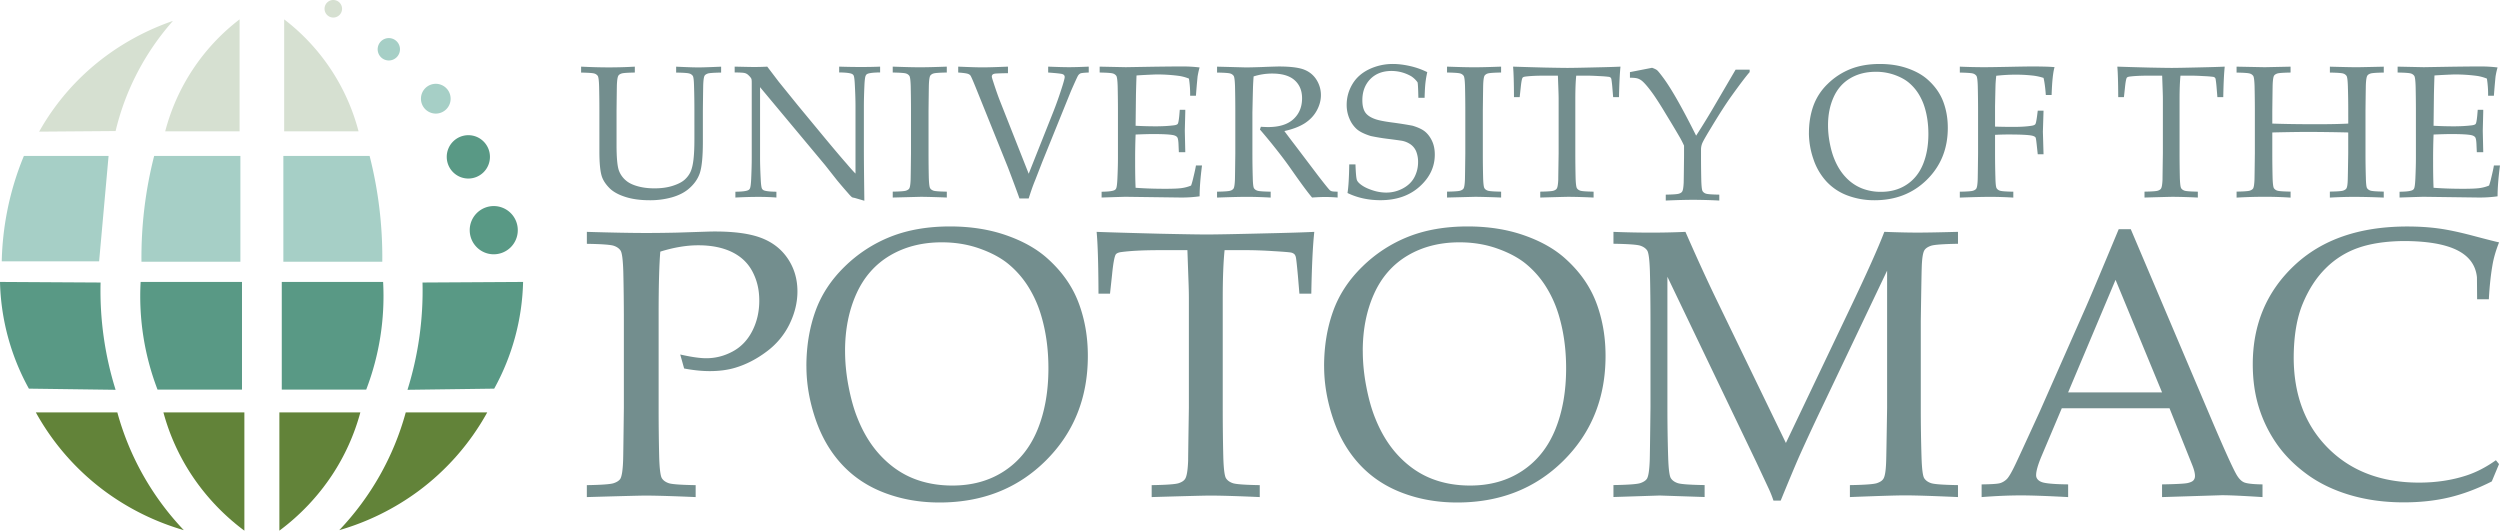 <svg width="212" height="45" fill="none" xmlns="http://www.w3.org/2000/svg"><g clip-path="url(#a)"><path d="M36.955 9.633a1.26 1.26 0 0 0 1.258-1.263 1.26 1.26 0 0 0-1.258-1.263 1.26 1.26 0 0 0-1.258 1.263 1.26 1.26 0 0 0 1.258 1.263Z" fill="#A6CFC6"/><path d="M39.716 15.14a1.835 1.835 0 0 0 1.831-1.838c0-1.015-.82-1.838-1.831-1.838a1.835 1.835 0 0 0-1.832 1.838c0 1.015.82 1.838 1.832 1.838Zm2.154 6.424a2.041 2.041 0 0 0 2.038-2.045 2.04 2.04 0 0 0-2.038-2.045 2.041 2.041 0 0 0-2.038 2.045c0 1.13.913 2.045 2.038 2.045Z" fill="#599985"/><path d="M32.972 5.128a.948.948 0 0 0 .946-.949.948.948 0 0 0-.946-.949.948.948 0 0 0-.946.95c0 .523.424.948.946.948Z" fill="#A6CFC6"/><path d="M28.263 1.488a.743.743 0 0 0 0-1.488.743.743 0 0 0-.741.744c0 .411.332.744.741.744Zm-13.598.286a21.794 21.794 0 0 0-3.137 4.619 21.47 21.47 0 0 0-1.725 4.72l-6.483.05a20.273 20.273 0 0 1 3.87-4.924c2.774-2.582 5.684-3.848 7.476-4.467l-.001.002Zm5.653-.134v9.495H14.01a17.513 17.513 0 0 1 6.31-9.495h-.002Z" fill="#D6E0D1"/><path d="M20.723 45V34.973h-6.865a18.272 18.272 0 0 0 2.41 5.333A18.812 18.812 0 0 0 20.723 45Z" fill="#628339"/><path d="M13.07 13.223h7.315v8.971h-8.388a34.767 34.767 0 0 1 1.075-8.971h-.002Zm-3.863 0H2.026a24.593 24.593 0 0 0-1.408 4.642 24.98 24.98 0 0 0-.47 4.297h8.257l.802-8.94Z" fill="#A6CFC6"/><path d="M8.529 23.956a28.143 28.143 0 0 0 1.274 9.099l-7.353-.098A19.648 19.648 0 0 1 0 23.908l8.529.05v-.002Z" fill="#599985"/><path d="M3.039 34.973H9.95a23.355 23.355 0 0 0 2.206 5.354 23.545 23.545 0 0 0 3.432 4.63 21.207 21.207 0 0 1-6.666-3.28 20.85 20.85 0 0 1-5.882-6.704Z" fill="#628339"/><path d="M35.829 23.956a28.145 28.145 0 0 1-1.274 9.099l7.353-.098a19.648 19.648 0 0 0 2.45-9.049l-8.53.05v-.002Z" fill="#599985"/><path d="M41.32 34.973h-6.913a23.356 23.356 0 0 1-2.206 5.354 23.545 23.545 0 0 1-3.431 4.63 21.206 21.206 0 0 0 6.666-3.28 20.849 20.849 0 0 0 5.881-6.704h.002Z" fill="#628339"/><path d="M11.926 23.908h8.595v9.128h-7.163a22.121 22.121 0 0 1-1.432-9.128Z" fill="#599985"/><path d="M24.097 1.64v9.495h6.307a17.51 17.51 0 0 0-6.31-9.495h.003Z" fill="#D6E0D1"/><path d="M23.691 45V34.973h6.866a18.273 18.273 0 0 1-2.41 5.333A18.812 18.812 0 0 1 23.69 45Z" fill="#628339"/><path d="M31.345 13.223h-7.316v8.971h8.389a34.767 34.767 0 0 0-1.075-8.971h.002Z" fill="#A6CFC6"/><path d="M32.488 23.908h-8.594v9.128h7.162a22.121 22.121 0 0 0 1.432-9.128Z" fill="#599985"/><path d="M49.278 6.151v-.5c.846.042 1.633.063 2.359.063s1.468-.02 2.196-.062v.5c-.613.01-.986.037-1.121.08-.136.045-.227.105-.273.185-.067.103-.108.356-.126.758-.005.105-.015.844-.03 2.218v2.89c0 1.12.072 1.86.214 2.216.142.357.37.653.682.887.238.178.56.32.964.426.405.107.857.16 1.355.16.582 0 1.097-.07 1.548-.215.452-.145.79-.317 1.017-.524.226-.205.395-.436.506-.69.112-.256.192-.607.242-1.051.05-.447.074-1.01.074-1.692V9.393c0-.708-.01-1.4-.03-2.077-.011-.494-.045-.787-.105-.879a.531.531 0 0 0-.292-.203c-.136-.043-.508-.07-1.121-.08v-.5c.856.04 1.481.062 1.876.062.359 0 1.004-.021 1.938-.062v.5c-.618.01-.992.037-1.124.08-.132.045-.225.105-.277.184-.062.104-.1.357-.116.758-.005.105-.016.844-.031 2.22v2.616c0 1.287-.09 2.184-.268 2.694-.179.51-.508.961-.986 1.352-.358.291-.818.519-1.381.679a6.77 6.77 0 0 1-1.874.243c-.8 0-1.491-.095-2.078-.286-.588-.19-1.034-.44-1.34-.75-.305-.31-.516-.627-.63-.949-.146-.427-.218-1.143-.218-2.148V9.395c0-.708-.008-1.4-.024-2.077-.015-.495-.053-.788-.113-.879a.535.535 0 0 0-.288-.203c-.133-.043-.509-.07-1.125-.081V6.15ZM62.361 16.75v-.492c.545-.005.904-.046 1.075-.126a.293.293 0 0 0 .156-.148c.052-.103.088-.377.109-.82.03-.687.046-1.281.046-1.781V7.018c0-.172-.01-.284-.031-.336-.041-.093-.136-.205-.28-.336a.674.674 0 0 0-.323-.16c-.121-.024-.393-.038-.813-.043V5.65c.867.02 1.41.031 1.634.031.38 0 .755-.01 1.13-.03l.973 1.28 1.612 1.992L70 11.767c.752.906 1.358 1.62 1.815 2.14.29.344.534.615.731.813V9.01c0-.51-.019-1.11-.055-1.797-.02-.433-.054-.702-.1-.805a.327.327 0 0 0-.164-.148c-.172-.072-.527-.112-1.066-.117V5.65c.613.02 1.233.031 1.86.031.593 0 1.13-.01 1.613-.03v.492c-.54.005-.894.045-1.066.117a.285.285 0 0 0-.156.157c-.052.1-.088.372-.109.82-.03.687-.046 1.278-.046 1.772v3.757c0 .76.014 2.18.04 4.257l-.802-.234-.187-.04a.277.277 0 0 1-.086-.046 2.994 2.994 0 0 1-.295-.312 40.26 40.26 0 0 1-.95-1.11l-1.004-1.273-5.52-6.616v5.991c0 .51.02 1.111.055 1.804.021.432.055.697.102.797a.322.322 0 0 0 .163.157c.171.072.527.112 1.066.117v.493c-.457-.037-.96-.055-1.51-.055-.603 0-1.258.018-1.963.055h-.004Zm17.929-.499v.5a74.798 74.798 0 0 0-2.18-.062l-2.406.062v-.5c.613-.01.986-.038 1.121-.082.136-.044.229-.106.28-.185.062-.103.101-.356.117-.758.005-.108.015-.85.03-2.219V9.39c0-.708-.008-1.4-.023-2.078-.016-.494-.053-.787-.114-.878a.534.534 0 0 0-.288-.203c-.132-.043-.508-.071-1.124-.081v-.5c.99.036 1.756.055 2.296.055.541 0 1.283-.017 2.289-.055v.5c-.618.01-.992.038-1.124.08a.513.513 0 0 0-.277.185c-.062.103-.101.357-.117.758-.005.105-.015.844-.03 2.219v3.617c0 .708.008 1.399.023 2.07.016.495.054.79.114.884.06.094.156.164.288.207.132.045.507.072 1.125.083v-.002Zm6.16.577c-.157-.453-.481-1.328-.974-2.625l-2.647-6.568c-.28-.698-.455-1.101-.522-1.211a.402.402 0 0 0-.194-.149c-.115-.051-.4-.093-.857-.125v-.5c.94.041 1.633.062 2.08.062.42 0 1.134-.02 2.14-.062v.555c-.633.01-1 .024-1.102.04-.101.015-.172.044-.21.089a.23.23 0 0 0-.058.152c0 .056.036.193.108.406.223.693.417 1.25.584 1.671l2.436 6.17 2.033-5.116c.295-.734.578-1.533.848-2.398.113-.37.171-.599.171-.687 0-.126-.067-.208-.202-.25-.103-.036-.503-.08-1.199-.132v-.5c.783.031 1.374.047 1.767.047.393 0 .963-.016 1.674-.047v.5c-.395.015-.63.041-.71.077a.528.528 0 0 0-.217.219c-.046.078-.239.5-.577 1.266l-2.43 6-.598 1.538c-.126.307-.227.574-.304.798-.078.224-.163.484-.258.78h-.786.003Zm6.966-.078v-.492c.544-.005.903-.046 1.075-.126a.293.293 0 0 0 .156-.148c.052-.103.088-.377.108-.82.031-.687.047-1.281.047-1.78V9.391c0-.708-.009-1.4-.024-2.078-.016-.494-.054-.787-.114-.878a.534.534 0 0 0-.288-.203c-.132-.044-.508-.071-1.125-.081v-.5l2.218.046 2.35-.04c1.127-.015 1.944-.023 2.452-.023s.999.029 1.456.086a6.313 6.313 0 0 0-.172.773 62.8 62.8 0 0 0-.14 1.625h-.491a8.476 8.476 0 0 0-.102-1.452 3.602 3.602 0 0 0-.942-.243 14.113 14.113 0 0 0-1.745-.109c-.125 0-.401.01-.832.031-.431.02-.74.04-.927.055-.02.58-.036 1.12-.047 1.625l-.03 2.64a33.04 33.04 0 0 0 1.673.047c.619 0 1.146-.03 1.582-.086.166-.02.273-.062.319-.126.046-.064.087-.275.125-.64l.047-.547h.467v.148l-.04 1.625.04 1.819h-.545l-.024-.53c-.01-.386-.044-.626-.104-.719-.06-.093-.174-.158-.339-.195-.295-.062-.868-.093-1.72-.093-.348 0-.841.014-1.48.04a51.81 51.81 0 0 0-.04 2.32c0 .963.015 1.695.04 2.195.747.057 1.587.086 2.515.086.66 0 1.13-.02 1.41-.062.28-.041.539-.112.778-.212.061-.162.125-.38.187-.656.113-.463.189-.813.226-1.047h.514c-.136 1.052-.203 1.924-.203 2.616a11.14 11.14 0 0 1-1.627.102l-4.648-.062c-.067 0-.747.02-2.04.062h.004Zm9.791-10.598v-.5l.927.024 1.495.04c.295 0 .756-.01 1.379-.031a69.25 69.25 0 0 1 1.409-.047c.991 0 1.714.088 2.168.265.454.178.806.466 1.055.864.248.397.374.832.374 1.3 0 .438-.117.873-.35 1.304-.234.43-.572.79-1.017 1.079-.444.285-1.021.508-1.732.663.131.182.436.589.919 1.218l1.962 2.592c.559.724.887 1.128.98 1.211a.455.455 0 0 0 .141.078c.077.026.249.04.513.04v.499a13.47 13.47 0 0 0-1.035-.047c-.295 0-.683.016-1.13.047-.338-.391-.903-1.154-1.698-2.29a32.308 32.308 0 0 0-1.167-1.578 47.275 47.275 0 0 0-1.557-1.898l.077-.234c.27.015.476.024.615.024.944 0 1.66-.224 2.149-.672.488-.448.731-1.039.731-1.772 0-.641-.209-1.15-.63-1.527-.42-.377-1.055-.566-1.907-.566-.534 0-1.059.08-1.572.243-.021.28-.036.544-.047.788-.005.073-.024.83-.055 2.274v3.468c0 .708.011 1.399.031 2.07.01.495.045.79.105.884.06.093.156.164.292.207.135.045.508.072 1.121.083v.5a36.558 36.558 0 0 0-2.033-.063c-.498 0-1.336.02-2.515.062v-.5c.613-.01.986-.037 1.121-.082a.5.5 0 0 0 .28-.184c.062-.104.101-.357.117-.758.005-.109.015-.85.031-2.219V9.393c0-.708-.009-1.4-.024-2.077-.016-.494-.054-.787-.114-.879a.534.534 0 0 0-.288-.203c-.132-.043-.508-.07-1.125-.08l.004-.002Zm11.061 10.216c.082-.5.132-1.309.148-2.428h.528c.026.76.069 1.209.129 1.347.06.137.204.285.433.44.228.157.534.297.918.42a3.67 3.67 0 0 0 1.113.184 2.95 2.95 0 0 0 1.447-.364c.441-.241.762-.56.965-.953.202-.392.304-.813.304-1.26a2.39 2.39 0 0 0-.152-.891 1.373 1.373 0 0 0-.463-.605 1.929 1.929 0 0 0-.771-.324 47.417 47.417 0 0 0-1.152-.156 17.125 17.125 0 0 1-1.471-.243c-.539-.167-.937-.362-1.192-.586a2.454 2.454 0 0 1-.618-.884 2.93 2.93 0 0 1-.236-1.18c0-.615.159-1.193.478-1.738.32-.544.792-.968 1.417-1.27a4.63 4.63 0 0 1 2.036-.452c.441 0 .922.06 1.444.177a6.46 6.46 0 0 1 1.459.517 8.699 8.699 0 0 0-.156.918c-.031.284-.055.701-.071 1.254h-.528c-.016-.803-.04-1.24-.071-1.313a1.98 1.98 0 0 0-.529-.508 3.353 3.353 0 0 0-1.673-.453c-.752 0-1.353.231-1.803.69-.448.46-.673 1.059-.673 1.792 0 .443.081.784.242 1.027.161.241.448.436.864.58.285.1.752.192 1.4.278.649.086 1.233.177 1.752.277.487.147.848.319 1.081.519.234.2.426.463.577.789.151.325.227.706.227 1.144 0 1.035-.428 1.938-1.285 2.708-.856.77-1.964 1.155-3.323 1.155-1.029 0-1.959-.203-2.795-.61v.002Zm13.027-.117v.5a74.814 74.814 0 0 0-2.181-.062l-2.405.062v-.5c.613-.01.986-.038 1.121-.082.136-.044.229-.106.28-.185.062-.103.101-.356.117-.758.005-.108.015-.85.031-2.219V9.39c0-.708-.009-1.4-.024-2.078-.016-.494-.053-.787-.114-.878a.534.534 0 0 0-.288-.203c-.132-.043-.508-.071-1.124-.081v-.5c.99.036 1.756.055 2.297.055.54 0 1.282-.017 2.288-.055v.5c-.618.01-.992.038-1.124.08a.513.513 0 0 0-.277.185c-.062.103-.101.357-.117.758-.005.105-.015.844-.031 2.219v3.617c0 .708.009 1.399.025 2.07.015.495.053.79.113.884.06.094.156.164.288.207.132.045.508.072 1.125.083v-.002Zm1.572-8.015h-.482c-.005-1.244-.031-2.107-.077-2.586.564.02 1.452.047 2.662.078.981.02 1.635.03 1.963.03.353 0 1.17-.015 2.451-.046.929-.02 1.607-.041 2.033-.062-.062.584-.103 1.445-.126 2.586h-.497l-.062-.75a9.971 9.971 0 0 0-.086-.773.264.264 0 0 0-.067-.133.319.319 0 0 0-.129-.062 9.156 9.156 0 0 0-.777-.062c-.447-.026-.8-.04-1.06-.04h-.949c-.052.5-.077 1.176-.077 2.023v4.57c0 .708.008 1.399.024 2.07.015.495.053.79.113.884.06.094.156.164.288.207.133.045.509.072 1.125.083v.5a51.574 51.574 0 0 0-2.095-.063c-.202 0-1.011.021-2.429.062v-.5c.618-.01.994-.037 1.13-.082.135-.043.226-.105.273-.184.067-.104.108-.357.125-.758 0-.109.01-.85.031-2.219V8.455c0-.22-.005-.459-.015-.719l-.047-1.32h-1.16c-.67 0-1.202.027-1.597.078-.125.016-.204.05-.242.102-.057.09-.108.372-.156.85l-.086.79h-.002Zm9.352-1.644v-.477l1.876-.367c.208.073.35.142.427.207.078.065.242.265.491.598.37.494.795 1.17 1.278 2.024.482.854.995 1.831 1.541 2.928a65.86 65.86 0 0 0 1.69-2.765l1.658-2.835h1.191v.21c-.285.317-.81 1.008-1.572 2.07-.441.616-1.015 1.508-1.72 2.68-.442.723-.69 1.167-.747 1.331a1.416 1.416 0 0 0-.086.465v.601c0 .708.009 1.4.024 2.07.016.495.053.79.113.885a.527.527 0 0 0 .289.206c.132.045.508.073 1.124.083v.5a45.85 45.85 0 0 0-2.195-.062c-.618 0-1.374.02-2.344.062v-.5c.613-.01.986-.038 1.121-.083.136-.043.227-.105.273-.184.067-.103.108-.357.126-.758.005-.108.015-.85.03-2.219v-.914a10.15 10.15 0 0 0-.319-.633 83.04 83.04 0 0 0-.795-1.343l-.513-.844a28.984 28.984 0 0 0-.903-1.421c-.379-.541-.694-.93-.943-1.165a1.212 1.212 0 0 0-.424-.274c-.147-.052-.377-.077-.688-.077l-.003.001Zm15.179 4.683c0-.824.124-1.584.369-2.281a4.903 4.903 0 0 1 1.226-1.883 5.797 5.797 0 0 1 1.938-1.26c.721-.285 1.547-.426 2.476-.426.857 0 1.634.12 2.335.363.7.241 1.275.562 1.723.961.448.398.804.836 1.063 1.31.197.354.354.77.47 1.25.117.479.175.992.175 1.538 0 1.756-.587 3.216-1.763 4.383-1.176 1.166-2.659 1.75-4.448 1.75a6.427 6.427 0 0 1-2.281-.398 4.637 4.637 0 0 1-1.791-1.184 5.233 5.233 0 0 1-1.112-1.905 6.853 6.853 0 0 1-.382-2.215l.002-.003Zm1.619-.648c0 .494.05.997.148 1.507.098.51.223.951.374 1.32.249.625.575 1.149.977 1.574a3.79 3.79 0 0 0 1.348.937 4.329 4.329 0 0 0 1.646.302c.836 0 1.562-.203 2.18-.614.618-.408 1.078-.983 1.382-1.726.304-.742.455-1.596.455-2.566 0-.829-.108-1.592-.326-2.29a4.836 4.836 0 0 0-.537-1.159 4.015 4.015 0 0 0-.799-.906c-.309-.258-.71-.476-1.203-.653a4.68 4.68 0 0 0-1.597-.265c-.826 0-1.548.184-2.171.554-.624.37-1.092.905-1.406 1.606-.315.701-.471 1.493-.471 2.379Zm11.176-4.475v-.5a52.24 52.24 0 0 0 2.009.046c.39 0 1.087-.01 2.094-.03 1.006-.021 1.686-.032 2.04-.032.379 0 .724.004 1.038.013.315.006.598.022.852.043-.13.442-.213 1.231-.249 2.366h-.491c-.046-.63-.112-1.114-.194-1.452a4.61 4.61 0 0 0-1.001-.206 12.476 12.476 0 0 0-1.382-.068c-.523 0-1.066.031-1.627.093-.031.281-.052.545-.062.79-.005.14-.019.737-.04 1.787v1.735c.582.016 1.096.024 1.542.024.659 0 1.186-.034 1.581-.101.151-.026.247-.07.292-.13.045-.06.093-.279.144-.66l.062-.483h.491l-.055 1.78.055 1.915h-.491l-.055-.5c-.057-.567-.099-.872-.125-.913-.041-.072-.141-.127-.295-.164-.296-.067-.965-.101-2.009-.101-.369 0-.747.01-1.137.03v1.579c0 .708.011 1.399.031 2.07.011.495.045.79.105.884a.51.51 0 0 0 .292.207c.136.044.508.072 1.121.082v.5a31.389 31.389 0 0 0-1.969-.062c-.587 0-1.442.02-2.568.062v-.5c.612-.01.985-.038 1.121-.082.135-.043.228-.105.279-.185.062-.103.102-.356.117-.758.005-.108.016-.849.031-2.218V9.395c0-.708-.009-1.4-.024-2.077-.015-.495-.053-.787-.113-.879a.532.532 0 0 0-.289-.203c-.132-.043-.508-.07-1.124-.081l.003-.003Zm13.915 2.084h-.483c-.005-1.244-.031-2.107-.077-2.586.565.02 1.452.047 2.663.078.98.02 1.634.03 1.962.03.354 0 1.171-.015 2.451-.046.929-.02 1.607-.041 2.033-.062-.062.584-.103 1.445-.125 2.586h-.498l-.062-.75a9.433 9.433 0 0 0-.086-.773.25.25 0 0 0-.067-.133.32.32 0 0 0-.128-.062 9.2 9.2 0 0 0-.778-.062c-.446-.026-.8-.04-1.059-.04h-.95c-.051.5-.077 1.176-.077 2.023v4.57c0 .708.009 1.399.024 2.07.016.495.053.79.113.884.06.094.157.164.289.207.132.045.508.072 1.124.083v.5a51.487 51.487 0 0 0-2.094-.063c-.203 0-1.011.021-2.429.062v-.5c.618-.01.994-.037 1.129-.082.136-.043.227-.105.273-.184.067-.104.108-.357.126-.758 0-.109.01-.85.03-2.219V8.455c0-.22-.005-.459-.015-.719l-.046-1.32h-1.161c-.669 0-1.202.027-1.597.078-.125.016-.204.05-.242.102-.056.09-.108.372-.156.85l-.086.79h-.001Zm9.553-2.085v-.5l2.383.047 2.196-.046v.5c-.618.01-.992.037-1.124.08-.133.045-.225.105-.277.185-.062.103-.101.356-.117.758-.005.105-.015.844-.031 2.218v1.086c1.022.036 2.268.055 3.738.055 1.126 0 2.026-.018 2.702-.055V9.393c0-.708-.01-1.4-.031-2.077-.015-.494-.053-.787-.113-.879a.533.533 0 0 0-.289-.203c-.132-.043-.508-.07-1.124-.08v-.5c1.116.03 1.882.046 2.297.046.156 0 .913-.015 2.273-.046v.5c-.613.01-.985.037-1.121.08-.136.045-.227.105-.273.184-.067.104-.108.357-.125.758-.006.104-.016.843-.031 2.217v3.614c0 .708.01 1.398.031 2.07.01.494.044.788.104.881a.53.53 0 0 0 .292.207c.136.045.508.072 1.121.083v.508a61.87 61.87 0 0 0-2.46-.062c-.68 0-1.384.02-2.11.062v-.508c.618-.01.993-.038 1.125-.083.132-.045.225-.105.276-.183.067-.103.107-.356.117-.756.005-.108.019-.847.039-2.215v-1.778a168.288 168.288 0 0 0-3.308-.046c-.82 0-1.863.015-3.13.046v1.778c0 .708.009 1.397.025 2.067.015.494.053.787.113.882a.53.53 0 0 0 .288.207c.132.044.507.072 1.125.082v.509a32.693 32.693 0 0 0-2.165-.071c-.81 0-1.614.024-2.414.07v-.508c.613-.01.986-.037 1.121-.082.136-.045.228-.105.28-.185.062-.103.101-.356.117-.757.005-.11.015-.848.031-2.218V9.393c0-.708-.009-1.4-.024-2.075-.016-.495-.054-.788-.114-.879a.534.534 0 0 0-.288-.203c-.132-.043-.508-.07-1.125-.081V6.15Zm13.822 10.599v-.492c.544-.005.903-.046 1.075-.126a.294.294 0 0 0 .156-.148c.052-.103.088-.377.108-.82.031-.687.047-1.281.047-1.78V9.391c0-.708-.009-1.4-.024-2.078-.016-.494-.054-.787-.114-.878a.534.534 0 0 0-.288-.203c-.132-.044-.508-.071-1.125-.081v-.5l2.218.046 2.351-.04c1.126-.015 1.943-.023 2.451-.023s.999.029 1.456.086a6.313 6.313 0 0 0-.172.773 62.8 62.8 0 0 0-.14 1.625h-.491a8.476 8.476 0 0 0-.102-1.452 3.603 3.603 0 0 0-.942-.243 14.108 14.108 0 0 0-1.744-.109c-.126 0-.402.01-.833.031-.431.02-.74.04-.927.055-.021.58-.036 1.12-.046 1.625l-.031 2.64a33.04 33.04 0 0 0 1.673.047c.619 0 1.146-.03 1.582-.086.166-.02.273-.062.319-.126.046-.064.087-.275.125-.64l.047-.547h.467v.148l-.04 1.625.04 1.819h-.545l-.024-.53c-.01-.386-.046-.626-.104-.719-.06-.093-.174-.158-.339-.195-.295-.062-.868-.093-1.72-.093-.348 0-.841.014-1.48.04a52.15 52.15 0 0 0-.039 2.32c0 .963.014 1.695.039 2.195.747.057 1.587.086 2.515.086.66 0 1.13-.02 1.41-.062.28-.041.539-.112.778-.212.061-.162.125-.38.187-.656.113-.463.189-.813.226-1.047h.514c-.136 1.052-.203 1.924-.203 2.616a11.14 11.14 0 0 1-1.627.102l-4.648-.062c-.067 0-.747.02-2.039.062h.003ZM49.766 20.675v-1.013c2.113.064 3.785.095 5.016.095.82 0 1.693-.01 2.618-.031l2.477-.08c.273-.01.526-.015.758-.015 1.672 0 2.987.184 3.943.555.956.37 1.703.957 2.24 1.765.538.808.805 1.728.805 2.762 0 .928-.223 1.851-.67 2.77a6.37 6.37 0 0 1-1.95 2.334c-.85.639-1.74 1.095-2.666 1.37-.631.189-1.345.283-2.145.283-.673 0-1.4-.074-2.177-.222l-.332-1.187c.936.212 1.672.317 2.208.317.788 0 1.538-.193 2.247-.577.71-.384 1.262-.964 1.657-1.738.395-.773.592-1.63.592-2.568 0-.94-.192-1.725-.575-2.459-.384-.732-.968-1.288-1.75-1.667-.784-.379-1.733-.569-2.849-.569-1 0-2.072.18-3.219.538-.094 1.118-.142 2.87-.142 5.256v7.977c0 1.435.015 2.834.048 4.195.03 1.002.108 1.598.228 1.788.12.19.316.33.584.42.267.09 1.028.145 2.28.166v1.012c-1.946-.084-3.376-.127-4.29-.127-.358 0-2.004.043-4.938.127V41.14c1.241-.02 1.998-.075 2.271-.165.273-.09.462-.213.568-.372.127-.21.205-.722.237-1.535.01-.222.031-1.719.064-4.496v-7.328c0-1.435-.016-2.839-.048-4.21-.031-1.003-.108-1.595-.229-1.781-.121-.184-.315-.322-.583-.412-.268-.09-1.029-.145-2.28-.165h.002Zm18.616 10.384c0-1.668.25-3.208.749-4.622.5-1.414 1.327-2.685 2.484-3.816a11.735 11.735 0 0 1 3.928-2.556c1.46-.575 3.133-.863 5.016-.863 1.736 0 3.314.245 4.733.736 1.42.49 2.584 1.14 3.494 1.946.91.808 1.627 1.692 2.153 2.651.4.719.717 1.563.954 2.533.237.971.356 2.01.356 3.118 0 3.555-1.192 6.516-3.573 8.88-2.383 2.363-5.387 3.545-9.015 3.545-1.651 0-3.191-.269-4.621-.808-1.43-.537-2.64-1.337-3.628-2.398-.989-1.061-1.74-2.348-2.256-3.862-.515-1.514-.772-3.01-.772-4.488l-.002.004Zm3.28-1.314c0 1.002.1 2.02.301 3.054.2 1.033.452 1.926.758 2.675.504 1.266 1.163 2.329 1.979 3.19.815.86 1.725 1.494 2.73 1.9 1.004.407 2.116.61 3.335.61 1.693 0 3.166-.413 4.418-1.242 1.251-.828 2.185-1.995 2.8-3.498.614-1.504.923-3.237.923-5.201 0-1.678-.221-3.223-.663-4.637a9.769 9.769 0 0 0-1.088-2.352 8.035 8.035 0 0 0-1.617-1.836c-.627-.522-1.439-.963-2.438-1.321-1-.359-2.077-.538-3.234-.538-1.672 0-3.14.376-4.402 1.123-1.262.75-2.211 1.835-2.848 3.253-.637 1.42-.955 3.026-.955 4.82h.002Zm22.468-4.843h-.978c-.01-2.522-.064-4.269-.158-5.24 1.147.043 2.944.095 5.396.158 1.988.043 3.313.064 3.976.064.714 0 2.37-.03 4.968-.095 1.881-.041 3.255-.084 4.117-.127-.127 1.182-.211 2.928-.253 5.24h-1.009l-.127-1.52c-.084-.917-.143-1.44-.174-1.567a.535.535 0 0 0-.133-.269.647.647 0 0 0-.261-.127c-.148-.031-.673-.074-1.578-.128a38.332 38.332 0 0 0-2.146-.079h-1.925c-.104 1.013-.157 2.38-.157 4.1v9.26c0 1.434.015 2.833.048 4.194.03 1.002.108 1.598.228 1.788.12.19.316.33.584.42.267.09 1.028.145 2.279.166v1.012c-1.883-.084-3.296-.127-4.243-.127-.411 0-2.052.043-4.922.127V41.14c1.251-.02 2.013-.075 2.286-.165.273-.09.457-.213.553-.372.138-.21.222-.722.253-1.535 0-.222.02-1.719.063-4.496v-9.228c0-.443-.01-.928-.031-1.456l-.094-2.675h-2.35c-1.357 0-2.435.054-3.235.159-.252.03-.415.1-.49.205-.114.179-.22.754-.315 1.726l-.173 1.598.001.002Zm18.153 6.157c0-1.668.249-3.208.749-4.622.499-1.414 1.327-2.685 2.484-3.816a11.731 11.731 0 0 1 3.928-2.556c1.461-.575 3.133-.863 5.016-.863 1.736 0 3.314.245 4.733.736 1.42.49 2.584 1.14 3.494 1.946.91.808 1.628 1.692 2.153 2.651.4.719.718 1.563.954 2.533.237.971.356 2.01.356 3.118 0 3.555-1.192 6.516-3.573 8.88-2.383 2.363-5.387 3.545-9.015 3.545-1.651 0-3.191-.269-4.621-.808-1.43-.537-2.64-1.337-3.628-2.398-.988-1.061-1.74-2.348-2.255-3.862-.515-1.514-.773-3.01-.773-4.488l-.002.004Zm3.281-1.314c0 1.002.1 2.02.301 3.054.199 1.033.451 1.926.757 2.675.504 1.266 1.164 2.329 1.979 3.19.815.86 1.725 1.494 2.73 1.9 1.004.407 2.116.61 3.335.61 1.693 0 3.166-.413 4.418-1.242 1.251-.828 2.185-1.995 2.8-3.498.614-1.504.923-3.237.923-5.201 0-1.678-.221-3.223-.662-4.637a9.75 9.75 0 0 0-1.089-2.352 8.015 8.015 0 0 0-1.617-1.836c-.627-.522-1.439-.963-2.438-1.321-.999-.359-2.077-.538-3.234-.538-1.672 0-3.14.376-4.402 1.123-1.262.75-2.211 1.835-2.848 3.253-.637 1.42-.955 3.026-.955 4.82h.002Zm21.257-9.07v-1.013c1.104.043 2.161.064 3.171.064 1.009 0 1.998-.021 2.934-.064.925 2.11 1.772 3.962 2.539 5.555l5.979 12.346 5.396-11.317c1.473-3.082 2.455-5.277 2.95-6.586 1.114.043 2.056.064 2.824.064.704 0 1.845-.02 3.423-.064v1.013c-1.252.02-2.012.078-2.28.165-.268.09-.455.214-.56.372-.137.212-.216.724-.236 1.535-.011.212-.038 1.71-.079 4.496v7.328c0 1.435.02 2.834.063 4.195.031 1.003.108 1.599.228 1.788.121.19.316.33.584.42.268.09 1.028.145 2.28.166v1.013c-2.124-.095-3.622-.143-4.496-.143-.706 0-2.261.048-4.67.143v-1.013c1.252-.02 2.014-.076 2.287-.166.273-.09.457-.213.553-.372.137-.21.214-.721.237-1.535.01-.222.036-1.719.079-4.496V22.95l-5.443 11.428a192.62 192.62 0 0 0-2.003 4.305c-.347.79-.874 2.048-1.578 3.767h-.614a9.39 9.39 0 0 0-.38-.966l-1.073-2.294-7.54-15.72v11.096c0 1.435.021 2.834.064 4.195.031 1.002.108 1.598.228 1.788.12.19.316.33.584.42.268.09 1.028.145 2.28.165v1.013l-3.803-.127-3.928.127v-1.013c1.241-.02 1.998-.075 2.271-.165.273-.09.462-.214.569-.372.127-.21.204-.722.236-1.535.011-.222.031-1.72.064-4.496v-7.328c0-1.435-.015-2.839-.048-4.21-.031-1.003-.108-1.595-.228-1.781-.122-.185-.316-.322-.584-.412-.268-.09-1.028-.145-2.28-.165v.005Zm31.22 21.479v-1.077c.83-.01 1.349-.044 1.553-.103.204-.058.395-.169.568-.332.174-.164.424-.588.749-1.275.189-.391.872-1.872 2.051-4.448l3.944-8.928c.431-.982 1.351-3.166 2.76-6.553h1.025l6.737 15.876c1.094 2.575 1.82 4.19 2.177 4.844.199.37.419.611.654.728.237.117.771.18 1.602.19v1.077c-1.642-.106-2.787-.159-3.439-.159l-5.08.159v-1.077c1.178-.02 1.894-.059 2.146-.11.252-.054.424-.13.513-.23.09-.1.134-.223.134-.372 0-.232-.074-.532-.221-.902l-1.94-4.844h-9.133l-1.721 4.069c-.305.728-.456 1.26-.456 1.598a.52.52 0 0 0 .127.364c.115.137.293.232.535.284.39.084 1.073.133 2.052.143v1.077c-1.777-.095-3.107-.143-3.991-.143-1.02 0-2.136.048-3.345.143l-.001.001Zm7.335-8.88h7.966l-3.943-9.545-4.023 9.545Zm36.542 6.079-.615 1.473c-1.231.624-2.434 1.073-3.612 1.354-1.178.28-2.46.42-3.849.42-1.631 0-3.145-.205-4.543-.616-1.399-.412-2.621-1-3.667-1.766-1.047-.765-1.9-1.623-2.563-2.572a11.21 11.21 0 0 1-1.514-3.094c-.347-1.112-.52-2.334-.52-3.664 0-3.366 1.169-6.155 3.511-8.365 2.34-2.21 5.535-3.316 9.583-3.316.956 0 1.842.055 2.657.166.816.11 1.81.322 2.982.634 1.173.311 1.89.492 2.153.546-.232.58-.405 1.15-.52 1.709-.168.897-.283 1.936-.347 3.117h-.994l-.015-1.867c-.105-1.034-.677-1.805-1.712-2.312-1.035-.506-2.553-.76-4.551-.76-1.494.021-2.761.214-3.803.578a7.268 7.268 0 0 0-2.752 1.726c-.795.785-1.444 1.783-1.948 2.992-.505 1.21-.762 2.725-.773 4.551 0 3.197.974 5.77 2.919 7.718 1.945 1.946 4.517 2.92 7.713 2.92 1.441 0 2.776-.2 4.007-.602.841-.274 1.677-.706 2.508-1.297l.268.332-.003-.005Z" fill="#738E8E"/></g><defs><clipPath id="a"><path fill="#fff" d="M0 0h212v45H0z"/></clipPath></defs></svg>